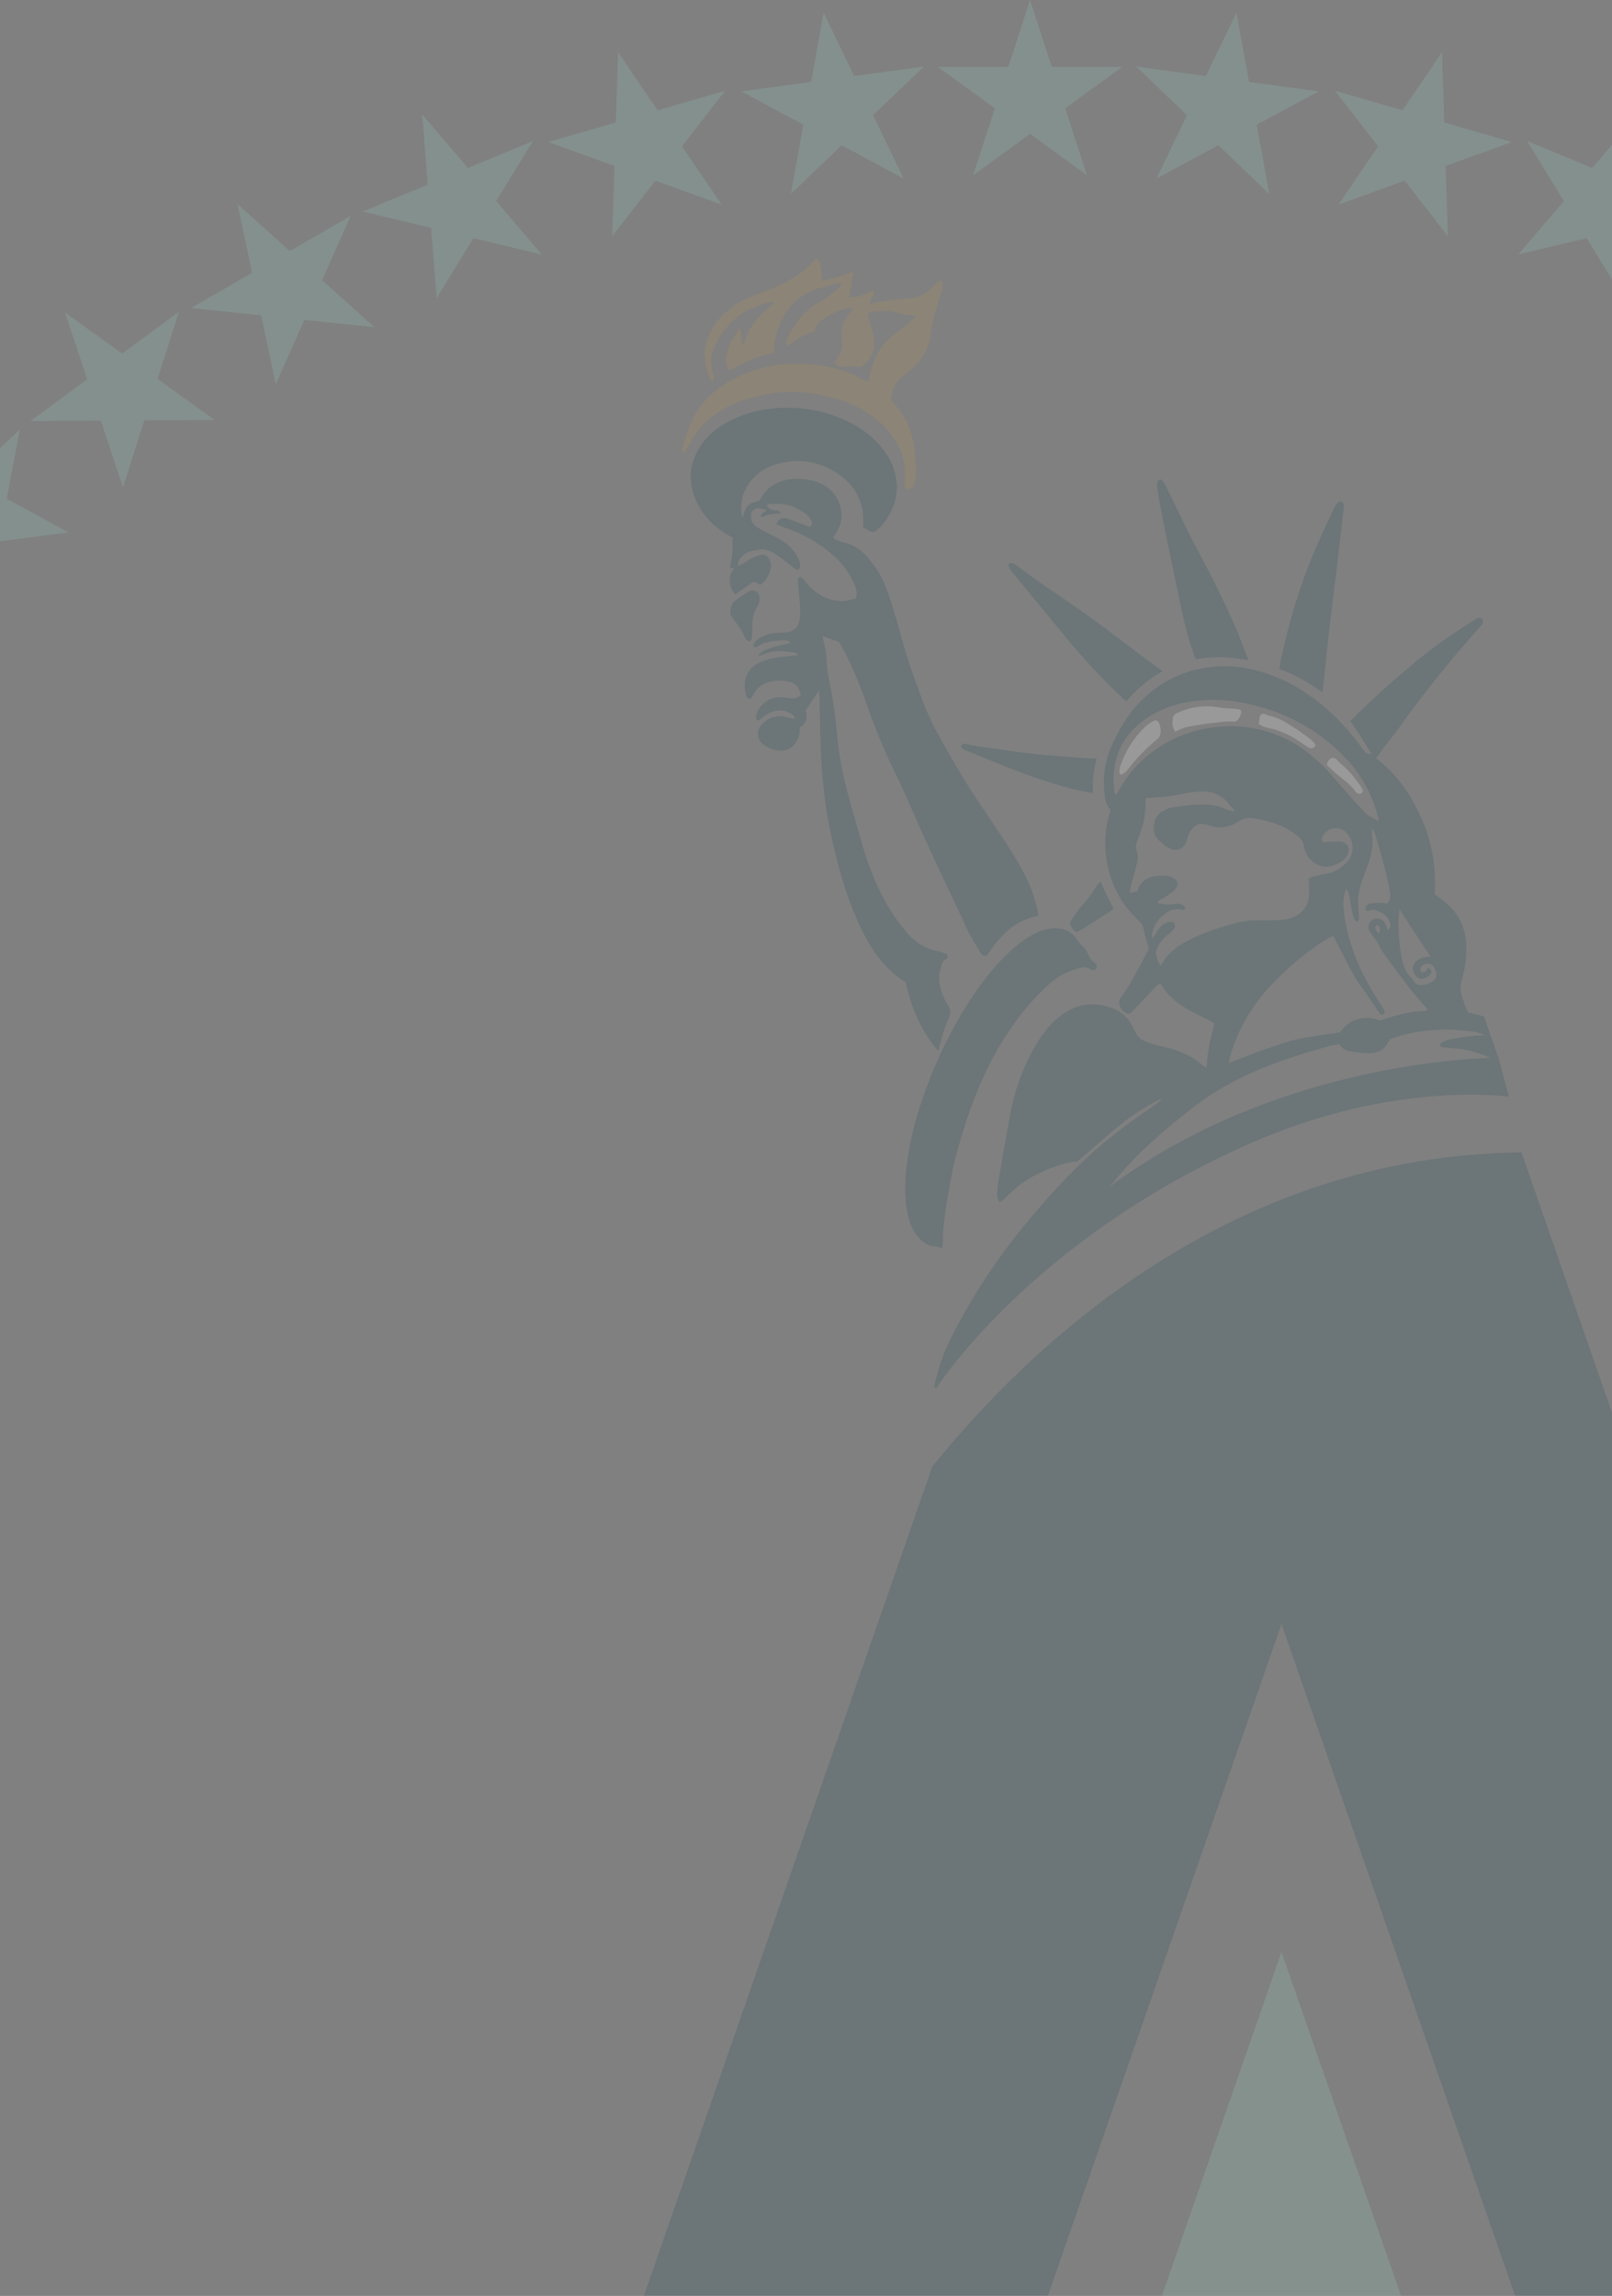 <svg width="1512" height="2153" viewBox="0 0 1512 2153" fill="none" xmlns="http://www.w3.org/2000/svg">
<rect x="0" y="0" width="1512" height="2153" fill="#808080" stroke="none"/>
<g opacity="0.2">
<path d="M707.207 514.327C707.559 514.359 708.296 513.783 708.264 513.655C707.944 512.567 707.495 511.478 707.047 510.422C706.983 510.294 706.695 510.294 706.503 510.23C706.311 510.646 705.927 511.094 705.959 511.51C706.055 512.567 705.319 514.135 707.207 514.359V514.327Z" fill="white"/>
<path d="M768.673 657.514C769.153 673.455 769.314 689.397 769.986 705.338C771.042 730.019 773.699 754.572 778.693 778.804C784.871 808.83 792.842 838.377 805.646 866.354C815.602 888.154 828.342 907.905 849.533 921.222C854.751 944.526 863.394 966.453 880.072 985.34C880.712 982.939 881.192 981.21 881.641 979.514C883.881 971.063 886.154 962.612 889.899 954.673C891.788 950.672 892.044 946.862 889.355 943.021C887.755 940.716 886.442 938.155 885.29 935.595C881.384 926.952 879.464 918.02 882.121 908.609C883.145 904.96 883.433 901.087 887.723 899.134C889.611 898.27 888.907 894.94 886.794 894.172C884.394 893.308 881.865 892.7 879.4 892.027C877.191 891.419 874.918 890.939 872.742 890.203C863.49 886.97 855.968 881.144 849.822 873.749C844.412 867.219 839.29 860.368 834.904 853.166C824.565 836.168 816.658 817.986 810.832 799.003C805.838 782.773 801.293 766.448 796.779 750.09C791.497 730.979 787.208 711.645 785.447 691.862C783.879 674.16 781.606 656.585 777.957 639.203C776.74 633.409 775.62 627.615 775.492 621.693C775.332 613.915 773.859 606.36 771.81 598.901C771.65 598.261 771.81 597.525 771.81 596.533C776.9 598.325 781.67 600.022 786.952 601.91C789.224 606.04 791.849 610.457 794.154 615.067C801.229 629.376 807.247 644.133 812.465 659.21C820.019 681.106 828.758 702.521 838.938 723.361C844.924 735.589 850.622 748.009 856 760.526C872.261 798.363 890.54 835.24 907.794 872.629C911.219 880.055 915.829 886.97 920.15 893.98C922.199 897.277 925.496 897.117 927.449 893.756C931.098 887.482 935.803 882.04 940.797 876.822C945.983 871.38 951.905 866.963 958.819 863.794C963.461 861.681 968.071 859.6 973.609 859.152C973.513 857.007 973.737 855.183 973.289 853.55C970.92 844.587 968.391 835.72 964.485 827.237C957.923 812.928 949.568 799.643 940.957 786.519C933.051 774.482 924.952 762.542 916.885 750.602C904.753 732.676 894.125 713.853 883.401 695.095C876.487 682.995 870.405 670.542 865.507 657.482C858.945 639.908 852.318 622.398 847.325 604.215C842.427 586.385 837.529 568.555 831.095 551.141C826.71 539.233 819.859 529.245 811.472 520.154C805.934 514.2 798.988 510.359 790.953 508.63C787.432 507.862 784.167 506.549 781.478 503.956C782.726 502.068 783.943 500.403 784.935 498.643C787.656 493.873 789.32 488.719 789.256 483.213C789.16 469.768 780.742 457.604 768.161 452.707C759.87 449.473 751.099 448.353 742.36 449.345C730.036 450.754 719.728 456.004 713.582 467.528C713.102 468.424 712.398 469.16 711.918 469.8C704.363 471.433 701.738 472.874 699.561 477.003C698.249 479.468 696.968 482.093 697.449 485.07C697.449 485.134 697.417 485.198 697.385 485.262C697.385 485.166 697.385 485.038 697.385 484.942C696.808 484.206 695.88 483.533 695.752 482.733C693.607 469.32 697.673 457.828 706.86 448.065C712.814 441.727 720.208 437.565 728.531 435.228C750.843 428.922 771.394 432.892 789.705 446.977C802.957 457.156 809.648 470.889 809.712 487.727C809.712 490 809.808 492.272 809.872 494.641C811.44 495.569 812.721 496.37 814.065 497.074C818.739 499.571 819.795 499.507 823.604 496.082C828.854 491.376 832.76 485.646 835.769 479.34C839.162 472.297 841.211 464.871 841.147 457.028C841.051 443.391 836.281 431.451 827.83 420.791C818.323 408.819 806.318 400.176 792.522 393.966C772.451 384.907 751.387 381.226 729.396 382.698C713.806 383.755 698.953 387.34 684.996 394.414C673.568 400.208 663.709 407.955 656.698 418.871C646.999 433.98 645.27 450.05 651.801 466.791C657.723 482.029 668.446 493.201 682.339 501.46C684.036 502.484 685.829 503.348 687.461 504.277C687.269 506.805 686.853 508.886 687.013 510.903C687.461 517.145 686.661 523.227 685.22 529.245C684.996 530.173 685.06 531.166 684.964 532.51C686.597 532.734 687.781 532.894 688.998 533.055C685.412 536.128 684.484 540.129 684.42 544.675C684.356 549.636 686.597 553.382 689.478 557.479C690.886 556.487 691.911 555.75 692.903 555.046C697.321 551.941 701.738 548.836 706.188 545.795C706.572 545.539 707.148 545.635 707.66 545.539C709.453 546.467 711.245 547.395 713.134 548.388C718.928 544.418 721.809 538.913 722.993 532.382C723.634 528.861 722.513 525.756 720.529 522.939C718.96 520.698 716.975 519.61 713.934 520.314C709.869 521.242 706.22 522.843 702.602 524.924C699.113 526.94 696.136 530.045 691.783 530.366C693.063 523.387 695.624 522.299 698.505 519.706C701.834 516.697 707.724 516.345 712.046 515.48C719.12 514.072 725.49 518.041 731.156 522.139C735.734 525.436 740.151 528.989 744.569 532.542C745.785 533.503 746.81 534.751 748.57 534.015C750.299 533.279 751.003 531.23 750.363 528.701C749.339 524.668 747.674 520.922 745.113 517.625C741.912 513.528 738.327 509.814 733.845 507.19C729.652 504.725 725.266 502.58 720.945 500.275C717.327 498.354 713.582 496.626 710.125 494.417C706.22 491.92 703.979 488.207 704.299 483.373C704.555 478.988 707.628 476.171 711.95 476.555C714.19 476.747 716.367 477.579 719.376 478.315C717.135 480.012 715.535 481.164 713.998 482.413C713.678 482.669 713.422 483.533 713.582 483.693C714.03 484.174 714.927 484.91 715.247 484.75C720.817 481.933 726.867 481.773 732.885 481.389C730.612 479.276 730.644 479.052 727.123 478.796C723.506 478.54 721.137 476.779 718.896 473.834C720.273 473.322 721.201 472.682 722.193 472.617C730.996 472.169 739.703 472.393 747.674 476.939C752.38 479.628 757.213 482.157 760.286 486.862C761.087 488.079 761.823 489.743 761.631 491.088C761.471 492.336 760.062 493.425 759.55 494.097C752.252 491.376 745.593 488.719 738.775 486.446C733.429 484.654 729.876 486.606 728.243 491.728C733.013 493.521 737.751 495.345 742.52 497.138C757.598 502.868 771.106 511.223 782.982 522.107C791.017 529.469 797.355 538.208 801.645 548.356C803.373 552.453 804.334 556.583 802.797 561.288C797.259 562.505 791.657 564.265 786.151 563.561C779.845 562.729 773.571 560.936 768.129 557.191C763.007 553.67 758.334 549.668 754.748 544.514C753.436 542.626 751.931 540.865 748.954 541.537C748.794 542.818 748.442 544.098 748.474 545.347C748.538 547.652 748.826 549.956 749.05 552.261C749.595 558.663 750.363 565.066 750.651 571.468C750.811 575.021 750.523 578.702 749.755 582.192C748.282 588.786 744.121 592.275 737.398 593.011C734.325 593.363 731.22 593.299 728.147 593.524C721.041 594.036 714.543 596.244 709.101 600.95C708.012 601.91 707.244 603.351 706.636 604.695C706.412 605.176 707.02 606.136 707.468 606.68C707.692 606.968 708.396 607.032 708.877 607C709.357 606.968 709.933 606.808 710.317 606.52C717.264 601.046 725.746 601.398 733.845 600.438C736.598 600.118 739.415 600.438 741.592 602.935C719.568 607.768 715.023 609.561 710.893 615.259C712.878 614.619 714.607 614.299 716.175 613.563C725.554 609.145 735.286 610.553 744.985 611.898C746.266 612.09 748.058 612.282 747.77 614.459C740.76 615.259 733.845 615.707 727.059 616.924C722.033 617.82 716.911 619.164 712.366 621.373C699.433 627.615 696.392 639.203 699.849 652.52C700.298 654.217 701.674 655.081 703.275 655.145C704.715 655.177 705.259 653.929 705.835 652.68C708.909 645.99 714.03 641.508 721.105 639.524C727.155 637.827 733.333 637.827 739.479 639.107C746.138 640.484 749.851 644.613 751.099 651.784C748.442 654.505 745.177 655.369 741.368 654.793C738.071 654.313 734.71 653.865 731.38 653.897C722.033 653.993 715.279 658.634 710.765 666.573C709.677 668.494 709.389 670.958 709.101 673.199C709.005 673.936 709.805 674.992 710.509 675.536C710.861 675.792 711.982 675.408 712.526 675.024C714.991 673.199 717.167 670.862 719.856 669.454C727.955 665.196 736.086 664.748 743.801 670.478C744.665 671.118 745.081 672.335 745.881 673.551C744.505 673.743 743.705 674.064 743.032 673.904C740.76 673.423 738.551 672.783 736.31 672.175C727.955 669.934 717.199 674.32 712.846 681.714C709.421 687.604 710.637 694.167 716.111 698.168C720.112 701.081 724.594 703.098 729.524 703.738C736.438 704.666 742.008 702.617 746.202 696.599C749.339 692.118 750.587 687.444 749.819 682.354C757.117 678.225 757.213 672.111 755.645 666.317C759.966 659.755 763.84 653.801 768.097 647.366C768.929 650.952 768.769 654.185 768.865 657.386L768.673 657.514Z" fill="#1C4C53"/>
<path d="M849.204 305.455C845.363 308.464 841.425 311.377 837.616 314.45C827.404 322.581 820.778 333.081 817.481 345.629C816.425 349.567 815.592 353.568 814.664 357.537C814.088 357.537 813.544 357.665 813.095 357.473C811.687 356.865 810.311 356.161 808.934 355.457C797.442 349.503 785.246 345.277 772.537 343.196C751.762 339.803 731.019 340.187 710.628 346.206C694.11 351.103 679.257 358.978 666.42 370.63C651.439 384.235 644.973 402.289 639.851 421.048C639.723 421.528 639.659 422.104 639.755 422.584C639.883 423.256 640.235 423.865 640.556 424.633C643.276 424.217 643.597 421.976 644.525 420.279C648.718 412.629 652.912 405.01 659.09 398.672C667.861 389.709 678.137 382.922 689.661 378.185C722.984 364.484 756.724 364.26 790.592 375.944C805.861 381.226 819.434 389.485 830.638 401.265C843.282 414.581 850.036 430.171 848.564 448.833C848.436 450.37 848.276 451.906 848.34 453.443C848.436 456.324 849.844 458.308 851.957 458.693C854.006 459.077 855.926 457.732 857.175 455.011C857.591 454.083 858.039 453.091 858.167 452.098C858.615 448.289 859.416 444.448 859.191 440.67C858.743 432.476 857.751 424.281 856.951 416.086C856.855 415.061 856.535 414.069 856.343 413.077C854.006 400.913 848.532 390.285 840.721 380.778C838.928 378.633 837.168 376.456 835.535 374.407C836.048 372.263 836.56 370.534 836.816 368.773C837.744 362.307 841.041 357.281 846.003 353.216C848.788 350.943 851.733 348.83 854.454 346.494C863.801 338.587 870.395 328.727 872.252 316.627C874.429 302.574 878.014 288.97 882.432 275.525C882.976 273.828 883.52 272.068 883.84 270.307C884.128 268.803 884.288 267.234 884.096 265.73C883.968 264.865 883.168 263.745 882.4 263.425C881.631 263.105 880.255 263.361 879.615 263.905C878.078 265.249 876.798 266.882 875.421 268.418C869.563 275.045 862.521 279.174 853.43 279.718C846.003 280.167 838.608 281.223 831.214 282.087C828.653 282.375 826.156 282.951 823.595 283.144C821.162 283.304 819.05 285.224 816.297 284.584C815.912 281.255 818.025 279.11 819.242 276.645C820.202 274.725 819.978 273.22 817.385 272.388C811.463 276.933 804.484 278.822 796.578 278.854C797.826 271.139 799.043 263.649 800.387 255.294C798.402 255.518 797.602 255.422 796.962 255.678C789.887 258.879 782.461 260.864 774.938 262.56C773.562 262.849 772.089 264.193 770.617 262.464C771.225 256.83 770.201 251.26 768.952 245.755C768.248 242.681 765.271 242.041 763.19 244.538C753.363 256.35 740.334 263.521 726.601 269.603C720.967 272.1 715.141 274.148 709.347 276.261C701.793 279.014 694.654 282.535 688.092 287.113C677.56 294.476 669.173 303.663 664.404 315.859C659.25 329.08 660.146 342.044 665.94 354.784C666.484 355.969 667.061 357.794 669.366 356.801C670.198 353.664 668.565 350.783 668.085 347.806C666.965 341.18 666.132 334.681 668.949 328.151C674.871 314.354 683.162 302.638 695.903 294.219C704.194 288.746 713.317 285.512 722.856 283.208C723.752 282.984 724.745 283.304 726.665 283.464C724.105 285.736 722.28 287.497 720.327 289.066C709.956 297.26 702.529 307.536 698.432 320.116C698.047 321.301 697.695 322.613 696.031 322.645C694.558 318.132 696.639 313.074 693.918 307.792C691.709 311.153 689.885 313.778 688.22 316.531C686.876 318.708 685.531 320.949 684.603 323.318C683.386 326.423 682.33 329.624 681.658 332.857C680.537 338.075 681.338 342.492 683.835 347.614C688.348 345.213 692.798 342.588 697.439 340.444C702.337 338.171 707.331 336.154 712.42 334.425C717.19 332.793 722.152 331.704 726.537 330.52C726.633 326.038 726.153 322.133 726.89 318.452C727.818 313.682 729.354 308.977 731.243 304.495C738.83 286.249 751.794 274.052 771.417 269.475C775.418 268.546 779.356 267.298 783.325 266.274C785.246 265.794 787.199 265.473 789.535 264.993C789.023 268.002 787.166 269.411 785.566 270.915C780.348 275.941 774.426 280.07 768.12 283.592C754.995 290.89 746.32 302.19 739.502 315.123C738.574 316.915 737.869 318.9 737.421 320.853C737.197 321.909 736.845 323.446 738.734 324.15C742.671 321.493 746.48 318.452 750.738 316.179C754.963 313.906 759.605 312.402 764.054 310.545C764.887 305.968 767.544 302.478 771.129 299.949C778.524 294.732 786.494 290.57 795.585 289.098C796.866 288.906 798.274 289.258 800.451 289.418C798.883 291.306 797.858 292.427 796.962 293.643C795.489 295.724 793.889 297.805 792.704 300.045C789.759 305.647 788.479 311.698 789.535 317.972C790.752 325.302 789.183 331.736 784.51 337.466C783.741 338.427 783.261 339.643 782.461 341.052C783.997 341.98 785.182 343.1 786.526 343.389C788.767 343.869 791.136 343.965 793.441 343.869C796.738 343.773 799.907 343.036 803.332 343.933C806.373 344.733 809.318 343.292 811.623 340.86C817.225 335.034 820.426 328.439 819.946 320.084C819.626 314.578 818.217 309.489 816.553 304.335C815.464 300.974 813.736 297.709 814.312 293.419C816.137 292.971 818.057 292.299 820.01 292.043C822.027 291.755 824.139 292.043 826.156 291.755C830.83 291.082 835.279 291.659 839.857 292.875C845.523 294.379 851.253 296.044 857.303 295.532C857.623 295.532 858.007 296.076 858.679 296.684C856.086 300.206 852.533 302.734 849.14 305.391L849.204 305.455Z" fill="#BF9850"/>
<path d="M895.18 1089.98C897.677 1079.22 900.878 1068.63 904.175 1058.07C912.402 1031.72 922.71 1006.27 936.635 982.359C949.407 960.431 964.676 940.489 983.499 923.331C991.47 916.064 1000.62 911.102 1010.93 908.157C1014.9 907.037 1018.81 906.397 1022.74 908.99C1025.15 910.558 1027.07 909.886 1028.12 908.221C1029.11 906.653 1028.89 904.38 1026.59 902.843C1023.1 900.539 1021.69 897.081 1019.99 893.624C1019.1 891.8 1018.07 889.879 1016.57 888.566C1013.85 886.134 1011.67 883.349 1009.62 880.372C1005.59 874.546 1000.02 871.216 992.878 870.64C987.404 870.192 982.122 870.96 976.969 872.817C968.39 875.922 960.867 880.82 953.889 886.582C939.868 898.138 928.152 911.775 917.684 926.5C895.468 957.743 878.79 991.834 866.114 1027.94C858.784 1048.88 853.246 1070.26 850.557 1092.32C848.892 1105.89 848.22 1119.49 850.397 1133.1C851.773 1141.81 854.014 1150.26 859.264 1157.52C863.777 1163.8 869.411 1168.38 877.606 1168.89C879.495 1169.02 881.351 1169.91 883.656 1170.58C883.944 1169.02 884.36 1167.58 884.424 1166.14C884.585 1161.78 884.328 1157.36 884.777 1153.04C885.673 1144.34 886.633 1135.63 888.074 1127.02C890.154 1114.6 892.363 1102.18 895.18 1089.88V1089.98Z" fill="#1C4C53"/>
<path d="M712.202 564.712L712.426 561.927C712.65 558.886 711.818 556.421 709.097 554.66C706.216 552.804 703.623 553.732 701.158 555.301C697.477 557.637 693.924 560.198 690.306 562.663C688.098 564.168 686.529 566.152 685.729 568.713C684.448 572.875 684.64 576.812 687.617 580.333C692.291 585.871 696.26 591.857 699.173 598.516C699.461 599.22 699.878 600.02 700.454 600.404C701.222 600.916 702.342 601.557 703.079 601.333C703.847 601.109 704.647 600.02 704.935 599.156C705.319 597.971 705.255 596.627 705.319 595.347C705.479 591.761 705.64 588.144 705.768 584.559C705.992 579.085 706.92 573.867 710.185 569.225C711.338 567.593 711.85 565.544 712.17 564.776L712.202 564.712Z" fill="#1C4C53"/>
<path d="M1117.63 680.908C1124.13 679.883 1130.59 678.539 1137.12 678.027C1143.65 677.515 1150.15 675.914 1156.78 676.714C1158.99 677.002 1160.62 675.786 1161.77 674.089C1163.4 671.721 1164.49 669.16 1164.01 666.247C1162.19 664.774 1160.14 664.87 1158.19 664.71C1152.74 664.23 1147.21 664.198 1141.86 663.174C1137.25 662.309 1132.71 662.277 1128.13 662.501C1119.71 662.918 1111.71 665.158 1104.06 668.647C1102.13 669.512 1100.69 670.856 1100.25 672.873C1099.29 677.226 1099.35 681.516 1102.42 686.382C1107.45 683.245 1112.41 681.708 1117.63 680.876V680.908Z" fill="white"/>
<path d="M1085.26 693.368C1086.38 692.44 1087.47 691.127 1087.92 689.783C1089.2 685.75 1088.75 681.684 1086.99 677.843C1086 675.698 1083.98 674.866 1081.9 676.082C1079.05 677.747 1076.11 679.507 1073.8 681.78C1063.43 691.992 1055.75 703.996 1051.01 717.793C1050.37 719.681 1050.05 721.762 1049.92 723.747C1049.86 724.611 1050.69 725.507 1051.2 726.596C1052.36 726.02 1053.38 725.732 1054.15 725.123C1055.37 724.195 1056.58 723.203 1057.51 721.986C1065.67 711.359 1074.92 701.851 1085.26 693.336V693.368Z" fill="white"/>
<path d="M1195.28 683.955C1203.67 686.58 1211.51 690.389 1218.81 695.319C1221.59 697.208 1224.44 699 1227.26 700.825C1229.79 702.457 1231.9 701.977 1233.89 699.032C1233.31 697.976 1232.99 697.111 1232.41 696.471C1231.2 695.159 1229.95 693.814 1228.54 692.758C1224.41 689.685 1220.31 686.516 1215.96 683.731C1207.67 678.449 1199.57 672.687 1189.52 670.99C1188.69 670.862 1187.95 670.126 1187.15 669.806C1184.33 668.686 1182.12 669.678 1181.52 672.527C1181.07 674.672 1180.97 676.912 1180.72 678.961C1183.98 681.138 1185.93 681.906 1189.45 682.61C1191.41 682.995 1193.39 683.347 1195.31 683.955H1195.28Z" fill="white"/>
<path d="M1271.48 742.397C1271.89 743.005 1272.63 743.389 1273.21 743.869C1274.36 744.798 1275.54 744.766 1276.73 743.997C1278.17 743.101 1278.62 741.629 1277.82 740.028C1277.11 738.684 1276.28 737.371 1275.41 736.123C1270.55 729.208 1265.4 722.518 1258.74 717.172C1255.98 714.963 1254 711.858 1250.99 710.418C1247.02 710.962 1245.36 713.299 1244.49 717.364C1246.54 719.285 1248.43 720.981 1250.25 722.742C1257.23 729.4 1265.88 734.234 1271.48 742.365V742.397Z" fill="white"/>
<path d="M1405.41 991.906L1391.97 953.236C1387.2 951.828 1382.3 950.643 1377.34 949.587C1374.55 944.657 1372.79 939.023 1370.94 933.453C1369.27 928.396 1369.78 923.466 1371.26 918.344C1374.46 907.172 1375.93 895.808 1375.1 884.028C1373.91 867.19 1366.39 854.226 1353.2 844.206C1350.77 842.35 1348.27 840.589 1345.74 838.764C1347.02 814.244 1343.57 790.78 1333.71 768.436C1323.81 746.028 1310.59 726.021 1290.68 711.04C1291.84 709.632 1292.73 708.575 1293.56 707.423C1294.43 706.206 1295.13 704.83 1296.03 703.645C1301.31 696.667 1306.82 689.881 1311.94 682.774C1335.59 649.963 1360.63 618.272 1387.81 588.309C1388.99 586.997 1390.21 585.524 1390.85 583.924C1391.23 582.964 1390.85 581.267 1390.11 580.499C1389.41 579.73 1387.87 579.25 1386.78 579.378C1385.6 579.506 1384.48 580.467 1383.39 581.139C1366.04 591.799 1349.3 603.355 1333.42 616.063C1310.15 634.726 1288.09 654.764 1266.55 676.148C1269.94 681.174 1273.43 686.167 1276.73 691.289C1279.99 696.411 1283.1 701.661 1286.46 707.167C1285.27 707.167 1284.51 707.391 1283.86 707.199C1281.02 706.27 1279.22 704.126 1277.56 701.789C1271.44 693.146 1264.75 685.015 1257.46 677.364C1239.98 659.15 1220.07 644.361 1196.54 634.822C1177.68 627.171 1158.13 623.234 1137.7 625.314C1107.58 628.355 1082.87 641.768 1063.34 664.848C1055.31 674.355 1049.54 685.207 1044.1 696.347C1037.28 710.4 1034.5 725.093 1035.78 740.522C1036.32 747.085 1036.42 753.999 1041.64 759.409C1037.6 772.597 1035.75 786.01 1037.12 799.775C1039.59 824.872 1049.51 846.319 1068.24 863.413C1070.06 865.078 1071.47 866.646 1072.02 868.983C1074.42 879.387 1077.75 890.174 1077.75 890.174C1076.88 891.039 1073.14 898.369 1072.82 898.977C1066.25 911.206 1059.98 923.626 1051.75 934.894C1047.24 941.072 1051.21 946.674 1055.98 949.939C1057.64 951.06 1059.43 950.803 1061 949.555C1061.8 948.915 1062.48 948.114 1063.18 947.378C1069.87 940.24 1076.56 933.133 1083.28 925.995C1084.66 924.554 1086 923.05 1088.76 922.314C1089.24 923.146 1089.72 924.042 1090.26 924.938C1095.38 933.229 1102.52 939.279 1110.72 944.465C1118.82 949.555 1127.52 953.332 1135.94 957.75C1137 958.326 1137.99 959.03 1139.08 959.735C1137.86 964.568 1136.65 969.018 1135.65 973.499C1134.66 978.013 1133.76 982.559 1133.09 987.136C1132.42 991.618 1132.1 996.163 1131.56 1001.22C1129.48 1000.42 1128.55 999.172 1127.36 998.308C1124.07 995.875 1120.86 993.218 1117.28 991.266C1110.49 987.616 1103.42 984.543 1095.86 982.719C1091.38 981.63 1086.84 980.67 1082.42 979.389C1068.69 975.42 1067.21 973.179 1062.16 962.487C1058.06 953.812 1051.11 948.211 1042.44 945.073C1024.48 938.607 1007.96 941.936 993.204 953.812C983.633 961.495 976.558 971.323 970.508 981.886C958.856 1002.15 951.333 1023.95 947.172 1046.9C943.491 1067.16 939.969 1087.43 936.48 1107.72C935.84 1111.5 935.648 1115.4 935.392 1119.25C935.232 1122.06 935.488 1124.82 937.761 1127.6C939.073 1126.58 940.257 1125.78 941.282 1124.82C948.004 1118.45 954.534 1111.88 962.473 1106.89C974.125 1099.59 986.706 1094.44 999.894 1090.76C1003.26 1089.83 1006.81 1089.64 1010.62 1089.06C1022.11 1079.17 1033.95 1068.89 1045.93 1058.74C1058.54 1048.05 1072.24 1038.93 1086.93 1031.34C1087.83 1030.9 1088.95 1030.93 1089.97 1030.7C1086.64 1033.94 1083.03 1036.43 1079.41 1038.87C1057.64 1053.62 1036.74 1069.47 1017.56 1087.52C994.484 1109.29 973.517 1132.98 953.83 1157.85C929.63 1188.42 908.823 1221.14 891.377 1256C884.654 1269.44 880.013 1283.56 876.715 1298.16C876.459 1299.31 876.171 1300.72 878.22 1301.74C878.22 1301.74 967.243 1162.21 1173.46 1071.84C1308.74 1012.52 1415.33 1028.49 1415.33 1028.49L1405.54 991.97L1405.41 991.906ZM1312.68 852.817C1313.28 853.746 1341.55 896.673 1341.9 897.217C1340.17 897.313 1338.76 897.377 1337.39 897.441C1333.32 897.697 1329.99 899.554 1327.4 902.595C1324.84 905.636 1324.42 909.061 1326.38 912.614C1329.96 919.112 1335.24 920.009 1341.36 914.023C1343.63 911.782 1343.12 910.245 1339.44 907.236C1338.67 908.549 1338.16 910.085 1337.13 910.982C1336.33 911.686 1334.79 911.91 1333.64 911.75C1332.46 911.558 1331.85 909.093 1332.43 907.78C1334.28 903.491 1341.13 902.275 1344.14 905.732C1344.3 905.924 1344.53 906.116 1344.62 906.308C1348.37 913.094 1349.3 918.504 1340.04 922.25C1338.19 923.018 1336.11 923.434 1334.09 923.69C1330.83 924.106 1328.01 923.274 1326.15 920.201C1325.35 918.888 1324.42 917.64 1323.33 916.552C1318.34 911.654 1316.23 905.476 1314.82 898.849C1312.03 885.533 1310.88 865.302 1312.64 852.753L1312.68 852.817ZM1301.28 847.119C1299.04 846.959 1296.8 846.607 1294.56 846.639C1291.48 846.671 1288.41 846.831 1285.37 847.279C1283.26 847.6 1281.69 848.976 1280.92 851.121C1280.34 852.689 1281.56 854.706 1283.06 854.258C1285.31 853.586 1287.55 852.657 1289.82 853.426C1296.03 855.506 1301.73 858.291 1303.78 865.366C1304.64 868.375 1304.74 868.343 1301.98 872.76C1301.09 870.455 1300.48 868.407 1299.52 866.486C1298.05 863.541 1295.65 861.812 1292.28 861.428C1286.55 860.788 1281.85 866.614 1284.15 871.96C1285.24 874.489 1287.1 876.73 1288.67 879.066C1290.11 881.179 1292.06 883.068 1293.02 885.373C1294.68 889.502 1297.12 893.087 1299.71 896.609C1307.36 906.948 1314.98 917.352 1322.79 927.563C1326.38 932.237 1330.41 936.591 1334.28 941.072C1335.79 942.801 1337.36 944.433 1338.73 945.938C1338.44 948.147 1336.97 948.147 1335.82 948.147C1327.53 948.147 1319.46 949.939 1311.46 951.796C1305.73 953.108 1300.19 955.189 1293.95 957.142C1287.87 954.069 1280.89 953.876 1273.65 955.733C1266.26 957.654 1261.01 962.359 1256.82 968.217C1247.69 969.53 1238.76 970.714 1229.89 972.091C1221 973.467 1212.19 975.324 1203.68 978.237C1195.16 981.118 1186.62 983.903 1178.16 987.008C1169.81 990.081 1161.55 993.474 1152.59 996.995C1152.97 992.642 1154.16 989.281 1155.24 985.92C1163.12 961.495 1176.24 940.272 1194.14 921.865C1207.65 907.973 1222.12 895.296 1238.28 884.572C1242.09 882.044 1245.84 879.355 1250.61 877.626C1251.98 880.315 1253.1 882.588 1254.29 884.828C1259.63 895.104 1264.72 905.508 1270.45 915.559C1274.01 921.769 1278.55 927.435 1282.62 933.389C1285.37 937.423 1288.06 941.52 1290.81 945.554C1291.8 947.058 1292.8 948.563 1293.92 949.971C1295.13 951.476 1296.89 951.828 1297.92 950.931C1299.1 949.875 1298.91 948.595 1298.3 947.442C1297.05 945.201 1295.71 942.993 1294.3 940.848C1286.81 929.42 1280.09 917.576 1274.58 905.06C1266.96 887.742 1261.65 869.847 1260.11 850.897C1259.63 845.135 1260.37 839.693 1262.67 833.355C1263.73 835.115 1264.59 835.98 1264.82 837.036C1265.75 841.293 1266.64 845.583 1267.28 849.904C1267.99 854.514 1268.98 858.996 1271.12 863.157C1271.41 863.733 1272.56 864.469 1272.85 864.309C1273.62 863.893 1274.58 863.029 1274.65 862.293C1274.74 859.988 1274.65 857.651 1274.33 855.378C1272.79 843.342 1274.81 831.85 1279.38 820.678C1281.24 816.165 1282.84 811.555 1284.41 806.913C1286.97 799.231 1287.9 791.388 1286.87 783.321C1286.65 781.625 1286.87 779.864 1286.87 776.535C1288.28 778.872 1289.15 779.8 1289.47 780.888C1294.72 798.911 1300.22 816.869 1303.58 835.371C1304.35 839.533 1304.42 843.566 1301.34 847.183L1301.28 847.119ZM1293.72 875.353C1291.48 874.233 1290.4 872.216 1289.98 869.943C1289.85 869.271 1290.68 867.927 1291.32 867.735C1292.03 867.543 1293.34 868.087 1293.79 868.727C1294.65 869.943 1294.46 871.512 1293.72 875.385V875.353ZM1047.05 745.164C1045.03 744.524 1045.22 742.731 1045.09 741.483C1041.89 713.217 1051.24 690.393 1074.86 673.971C1088.24 664.688 1103.29 659.758 1119.3 657.517C1131.33 655.853 1143.4 655.949 1155.47 657.261C1155.72 657.261 1155.98 657.293 1156.24 657.325C1197.72 663.664 1233.77 680.661 1262.74 711.52C1278.04 727.846 1288.03 747.053 1293.24 768.756C1293.28 768.916 1293.02 769.172 1292.6 769.845C1289.59 768.148 1286.91 766.707 1284.28 765.139C1283 764.371 1281.69 763.474 1280.66 762.386C1270.1 751.47 1260.3 739.882 1250.32 728.454C1235.82 711.808 1219.3 697.915 1198.36 689.497C1148.87 669.586 1086.71 685.271 1055.11 732.039C1052.26 736.265 1049.74 740.746 1047.01 745.132L1047.05 745.164ZM1111.58 883.452C1103.07 888.222 1095.8 894.016 1090.74 902.435C1090.13 903.427 1089.33 904.323 1088.37 905.636C1085.78 901.922 1085.2 898.049 1084.31 894.4C1083.99 893.055 1084.44 891.327 1085.04 889.982C1087.25 884.989 1090.13 880.507 1094.65 877.178C1097.11 875.353 1099.29 873.112 1101.21 870.712C1102.01 869.719 1102.23 867.671 1101.75 866.454C1101.05 864.597 1099.1 864.341 1097.14 864.629C1092.15 865.334 1088.79 868.439 1086 872.248C1084.37 874.457 1083.12 876.922 1081.14 880.187C1080.72 878.426 1080.24 877.53 1080.37 876.73C1081.71 869.079 1085.24 862.677 1091.35 857.811C1095.9 854.194 1100.83 851.697 1106.97 852.945C1108.92 853.33 1111.13 853.586 1112.03 850.929C1108.44 847.696 1106.59 847.055 1101.82 847.6C1100.03 847.792 1098.23 848.4 1096.47 848.272C1092.95 848.048 1089.46 847.44 1086.04 847.023C1085.81 845.135 1087.06 844.526 1088.12 843.854C1090.74 842.222 1093.49 840.813 1096.06 839.085C1098.17 837.644 1100.31 836.14 1102.07 834.283C1105.5 830.698 1105.11 826.696 1101.08 823.719C1099.67 822.695 1097.91 821.959 1096.22 821.575C1094.23 821.158 1092.12 821.126 1090.1 821.19C1079.41 821.446 1070.06 823.879 1066.8 835.98C1064.46 836.396 1062.32 836.78 1059.72 837.228C1060.24 830.474 1062.6 824.744 1064.01 818.822C1064.65 816.069 1065.45 813.348 1066.19 810.627C1067.44 806.049 1067.6 801.44 1065.93 796.958C1064.97 794.301 1065.39 792.028 1066.35 789.531C1068.21 784.73 1069.97 779.896 1071.54 775.03C1073.9 767.604 1074.16 759.857 1074.54 752.142C1074.61 750.894 1074.74 749.646 1074.83 748.301C1080.59 747.981 1086.23 747.853 1091.77 747.245C1097.11 746.668 1102.46 745.868 1107.71 744.716C1113.76 743.371 1119.84 742.603 1126.02 742.187C1136.17 741.515 1144.71 744.876 1151.5 752.494C1153.71 754.959 1155.76 757.552 1158.51 760.785C1154.38 760.657 1151.5 759.601 1148.84 758.417C1140.58 754.703 1131.81 754.255 1123.11 754.479C1115.68 754.671 1108.28 755.984 1100.92 757.008C1097.11 757.552 1093.53 758.929 1090.13 760.913C1081.04 766.163 1079.7 781.08 1086.2 787.227C1089.97 790.78 1093.46 794.429 1098.49 796.222C1104.41 798.334 1109.92 795.966 1112.38 790.172C1113.09 788.507 1113.47 786.746 1114.08 785.05C1114.69 783.353 1115.23 781.593 1116.16 780.088C1121.02 772.245 1125.63 771.477 1132.32 773.462C1134.28 774.038 1136.23 774.742 1138.21 775.158C1146.76 776.983 1154.73 774.934 1161.74 770.261C1166.7 766.964 1171.63 766.547 1177.11 767.604C1184.44 769.012 1191.74 770.549 1198.72 773.27C1201.56 774.39 1204.51 775.446 1207.1 777.047C1211.04 779.448 1214.78 782.169 1218.43 784.986C1222.4 788.027 1222.69 793.149 1223.97 797.342C1225.83 803.296 1229.51 807.073 1234.44 810.082C1239.56 813.188 1245.1 813.668 1250.77 811.555C1256.4 809.442 1261.65 806.785 1264.21 800.799C1265.87 796.926 1265.33 793.693 1262.19 791.068C1261.07 790.14 1259.5 789.339 1258.1 789.243C1254.54 789.019 1250.96 789.243 1247.37 789.339C1246.35 789.339 1245.36 789.659 1244.33 789.787C1242.73 789.98 1241.07 789.819 1240.17 788.379C1239.31 786.97 1239.88 785.466 1240.65 784.025C1244.91 775.895 1256.21 773.558 1263.41 781.401C1270.64 789.243 1270.45 801.824 1262.74 809.186C1257.46 814.244 1251.63 818.309 1244.11 819.366C1240.55 819.878 1237.03 820.71 1233.54 821.575C1231.59 822.055 1229.73 822.823 1227.53 823.591C1227.69 825.96 1227.94 827.977 1227.94 829.993C1227.94 833.835 1228.07 837.708 1227.65 841.517C1226.66 850.224 1221.51 856.018 1213.86 859.732C1206.69 863.221 1198.91 863.061 1191.19 863.189C1185.53 863.285 1179.86 862.997 1174.23 863.285C1170.16 863.477 1166 863.925 1162.06 864.918C1144.58 869.335 1127.49 874.681 1111.58 883.548V883.452ZM880.973 1294.15C880.717 1294.73 880.493 1295.28 880.301 1295.79C880.557 1295.02 880.813 1294.41 880.973 1294.15ZM1040.45 1113.2C1049.96 1101.51 1059.92 1090.21 1070.8 1079.68C1084.5 1066.43 1099.16 1054.26 1114.05 1042.36C1132.26 1027.79 1152.08 1015.88 1173.23 1006.31C1196.95 995.587 1221.76 987.968 1246.8 980.926C1249.71 980.094 1252.78 979.741 1256.3 979.101C1258.61 983.391 1262.61 985.311 1266.96 985.984C1272.79 986.912 1278.71 987.744 1284.57 987.68C1292.19 987.616 1298.53 984.479 1302.18 977.245C1302.62 976.348 1303.1 975.452 1303.55 974.556C1307.62 973.211 1311.46 971.707 1315.4 970.682C1337.61 964.824 1360.08 964.28 1382.75 967.545C1384.25 967.769 1385.79 968.121 1387.26 968.602C1388.73 969.082 1390.11 969.786 1393.09 971.034C1381.72 970.65 1372.41 972.667 1363.03 974.108C1359 974.716 1354.9 975.676 1351.54 978.237C1351.02 978.621 1350.7 979.645 1350.8 980.254C1350.9 980.894 1351.63 981.79 1352.18 981.886C1354.96 982.302 1357.78 982.655 1360.6 982.783C1373.59 983.327 1385.92 986.4 1397.6 992.034C1359.22 993.346 1185.33 1005.25 1040.39 1113.2H1040.45Z" fill="#1C4C53"/>
<path d="M1089.84 2152.85L1202 1830.4L1314.14 2152.85H1089.84Z" fill="#99D5C3"/>
<path d="M1427.07 1080.73C1154.3 1083.29 967.294 1260.28 874.398 1375.43L604 2152.85H982.884L1202 1522.9L1421.12 2152.85H1800L1427.1 1080.73H1427.07Z" fill="#1C4C53"/>
<path d="M1240.32 649.095C1240.77 647.078 1241.02 644.998 1241.25 642.949C1242.98 626.591 1244.51 610.201 1246.4 593.844C1248.61 574.445 1251.07 555.046 1253.41 535.647C1254.95 522.875 1256.45 510.135 1257.92 497.362C1258.69 490.736 1259.46 484.078 1260.17 477.451C1260.33 475.915 1260.58 474.314 1260.2 472.874C1259.94 471.817 1258.92 470.505 1257.96 470.217C1257.03 469.961 1255.3 470.505 1254.69 471.305C1253.09 473.29 1251.71 475.499 1250.63 477.835C1244.9 490.192 1239.07 502.516 1233.69 515C1219.64 547.684 1209.56 581.647 1201.9 616.348C1201.1 619.933 1200.56 623.582 1199.95 627.263C1215.51 633.121 1228.89 640.772 1240.32 649.127V649.095Z" fill="#1C4C53"/>
<path d="M1086.77 466.458C1089.49 480.575 1092.28 494.692 1095.16 508.776C1099.61 530.416 1104.06 552.055 1108.67 573.631C1111.58 587.204 1115.04 600.648 1119.84 613.677C1120.38 615.181 1120.86 616.782 1121.63 618.286C1132.13 616.27 1143.46 615.662 1155.63 616.878C1160.91 617.422 1165.97 618.19 1170.9 619.119C1170.83 618.895 1170.77 618.671 1170.71 618.447C1166.51 607.691 1162.64 596.743 1157.96 586.211C1147.43 562.491 1135.91 539.219 1123.58 516.363C1117.63 505.287 1112.16 493.923 1106.59 482.623C1102.27 473.884 1098.1 465.017 1093.81 456.246C1092.79 454.197 1091.54 452.213 1090.13 450.388C1089.65 449.78 1088.21 449.428 1087.44 449.684C1086.68 449.94 1085.91 451.028 1085.72 451.893C1085.4 453.365 1085.36 454.966 1085.52 456.502C1085.84 459.831 1086.2 463.161 1086.84 466.426L1086.77 466.458Z" fill="#1C4C53"/>
<path d="M1055.23 656.703C1055.61 657.055 1055.99 657.407 1056.41 657.759C1065.76 646.652 1077.12 636.792 1090.5 629.462C1089.51 628.725 1088.49 627.957 1087.46 627.221C1083.11 624.052 1078.66 620.947 1074.34 617.713C1056.86 604.621 1039.57 591.208 1021.87 578.404C999.591 562.27 976.223 547.641 954.424 530.867C953.207 529.939 951.831 529.171 950.454 528.53C949.046 527.89 947.221 527.378 946.293 528.915C945.781 529.779 946.069 531.475 946.613 532.468C947.573 534.26 948.918 535.861 950.23 537.462C967.068 557.949 983.874 578.404 1000.74 598.859C1014.51 615.569 1029.2 631.414 1044.57 646.62C1048.02 650.045 1051.64 653.342 1055.23 656.703Z" fill="#1C4C53"/>
<path d="M1028.54 711.381C1024 711.221 1019.45 711.125 1014.97 710.773C990.896 708.917 966.792 707.38 942.911 703.507C930.523 701.49 917.975 700.53 905.714 697.585C904.082 697.2 902.641 697.585 901.649 698.993C900.913 699.985 901.777 701.714 903.538 702.578C904.914 703.251 906.355 703.827 907.763 704.403C912.501 706.356 917.27 708.276 922.008 710.229C949.025 721.433 976.235 732.125 1004.6 739.487C1011.45 741.28 1018.46 742.496 1025.44 743.745C1024.38 734.429 1025.44 723.226 1028.54 711.349V711.381Z" fill="#1C4C53"/>
<path d="M1032.29 826.617C1030.53 828.313 1028.96 830.042 1027.74 832.123C1024.38 837.917 1020.19 843.102 1015.8 848.16C1011.1 853.538 1006.97 859.364 1003.54 865.126C1004.44 869.416 1006.23 872.297 1009.85 874.089C1012.41 872.681 1014.94 871.432 1017.31 869.928C1024.89 865.126 1032.45 860.228 1040 855.331C1041.54 854.338 1043.11 853.346 1044.61 852.29C1039.43 842.814 1035.17 833.435 1032.29 826.617Z" fill="#1C4C53"/>
</g>
<path d="M966.142 0L986.543 62.779H1052.54L999.141 101.582L1019.54 164.361L966.142 125.558L912.743 164.361L933.144 101.582L879.724 62.779H945.742L966.142 0Z" fill="#99D5C3" fill-opacity="0.2"/>
<path d="M1159.76 11.841L1171.51 76.786L1236.92 85.703L1178.77 116.935L1190.51 181.902L1142.83 136.242L1084.67 167.474L1113.36 108.039L1065.68 62.379L1131.09 71.297L1159.76 11.841Z" fill="#99D5C3" fill-opacity="0.2"/>
<path d="M1352.57 48.836L1354.68 114.812L1418.07 133.193L1355.98 155.592L1358.08 221.568L1317.6 169.43L1255.49 191.808L1292.57 137.21L1252.09 85.073L1315.5 103.455L1352.57 48.836Z" fill="#99D5C3" fill-opacity="0.2"/>
<path d="M1536.22 107.323L1531.05 173.131L1592.04 198.369L1527.85 213.785L1522.7 279.593L1488.19 223.312L1424.02 238.728L1466.88 188.547L1432.39 132.267L1493.36 157.526L1536.22 107.323Z" fill="#99D5C3" fill-opacity="0.2"/>
<path d="M772.504 11.841L760.768 76.786L695.36 85.703L753.513 116.935L741.777 181.902L789.455 136.242L847.587 167.474L818.921 108.039L866.599 62.379L801.191 71.297L772.504 11.841Z" fill="#99D5C3" fill-opacity="0.2"/>
<path d="M579.709 48.835L577.606 114.811L514.217 133.192L576.302 155.591L574.199 221.567L614.684 169.43L676.769 191.807L639.691 137.209L680.177 85.072L616.788 103.454L579.709 48.835Z" fill="#99D5C3" fill-opacity="0.2"/>
<path d="M396.038 107.323L401.212 173.131L340.221 198.369L404.409 213.785L409.583 279.593L444.074 223.312L508.263 238.728L465.4 188.547L499.892 132.267L438.901 157.526L396.038 107.323Z" fill="#99D5C3" fill-opacity="0.2"/>
<path d="M222.74 191.26L236.473 255.827L179.31 288.826L244.949 295.724L258.683 360.291L285.519 299.993L351.179 306.892L302.113 262.726L328.97 202.428L271.806 235.427L222.74 191.26Z" fill="#99D5C3" fill-opacity="0.2"/>
<path d="M60.986 293.053L81.744 355.706L28.576 394.804L94.573 394.425L115.331 457.099L135.374 394.194L201.371 393.815L147.762 355.328L167.784 292.422L114.616 331.541L60.986 293.053Z" fill="#99D5C3" fill-opacity="0.2"/>
<path d="M-87.348 416.424L-59.102 476.091L-107.117 521.393L-41.646 512.959L-13.401 572.625L-1.181 507.743L64.29 499.31L6.369 467.657L18.588 402.796L-29.427 448.098L-87.348 416.424Z" fill="#99D5C3" fill-opacity="0.2"/>
</svg>
